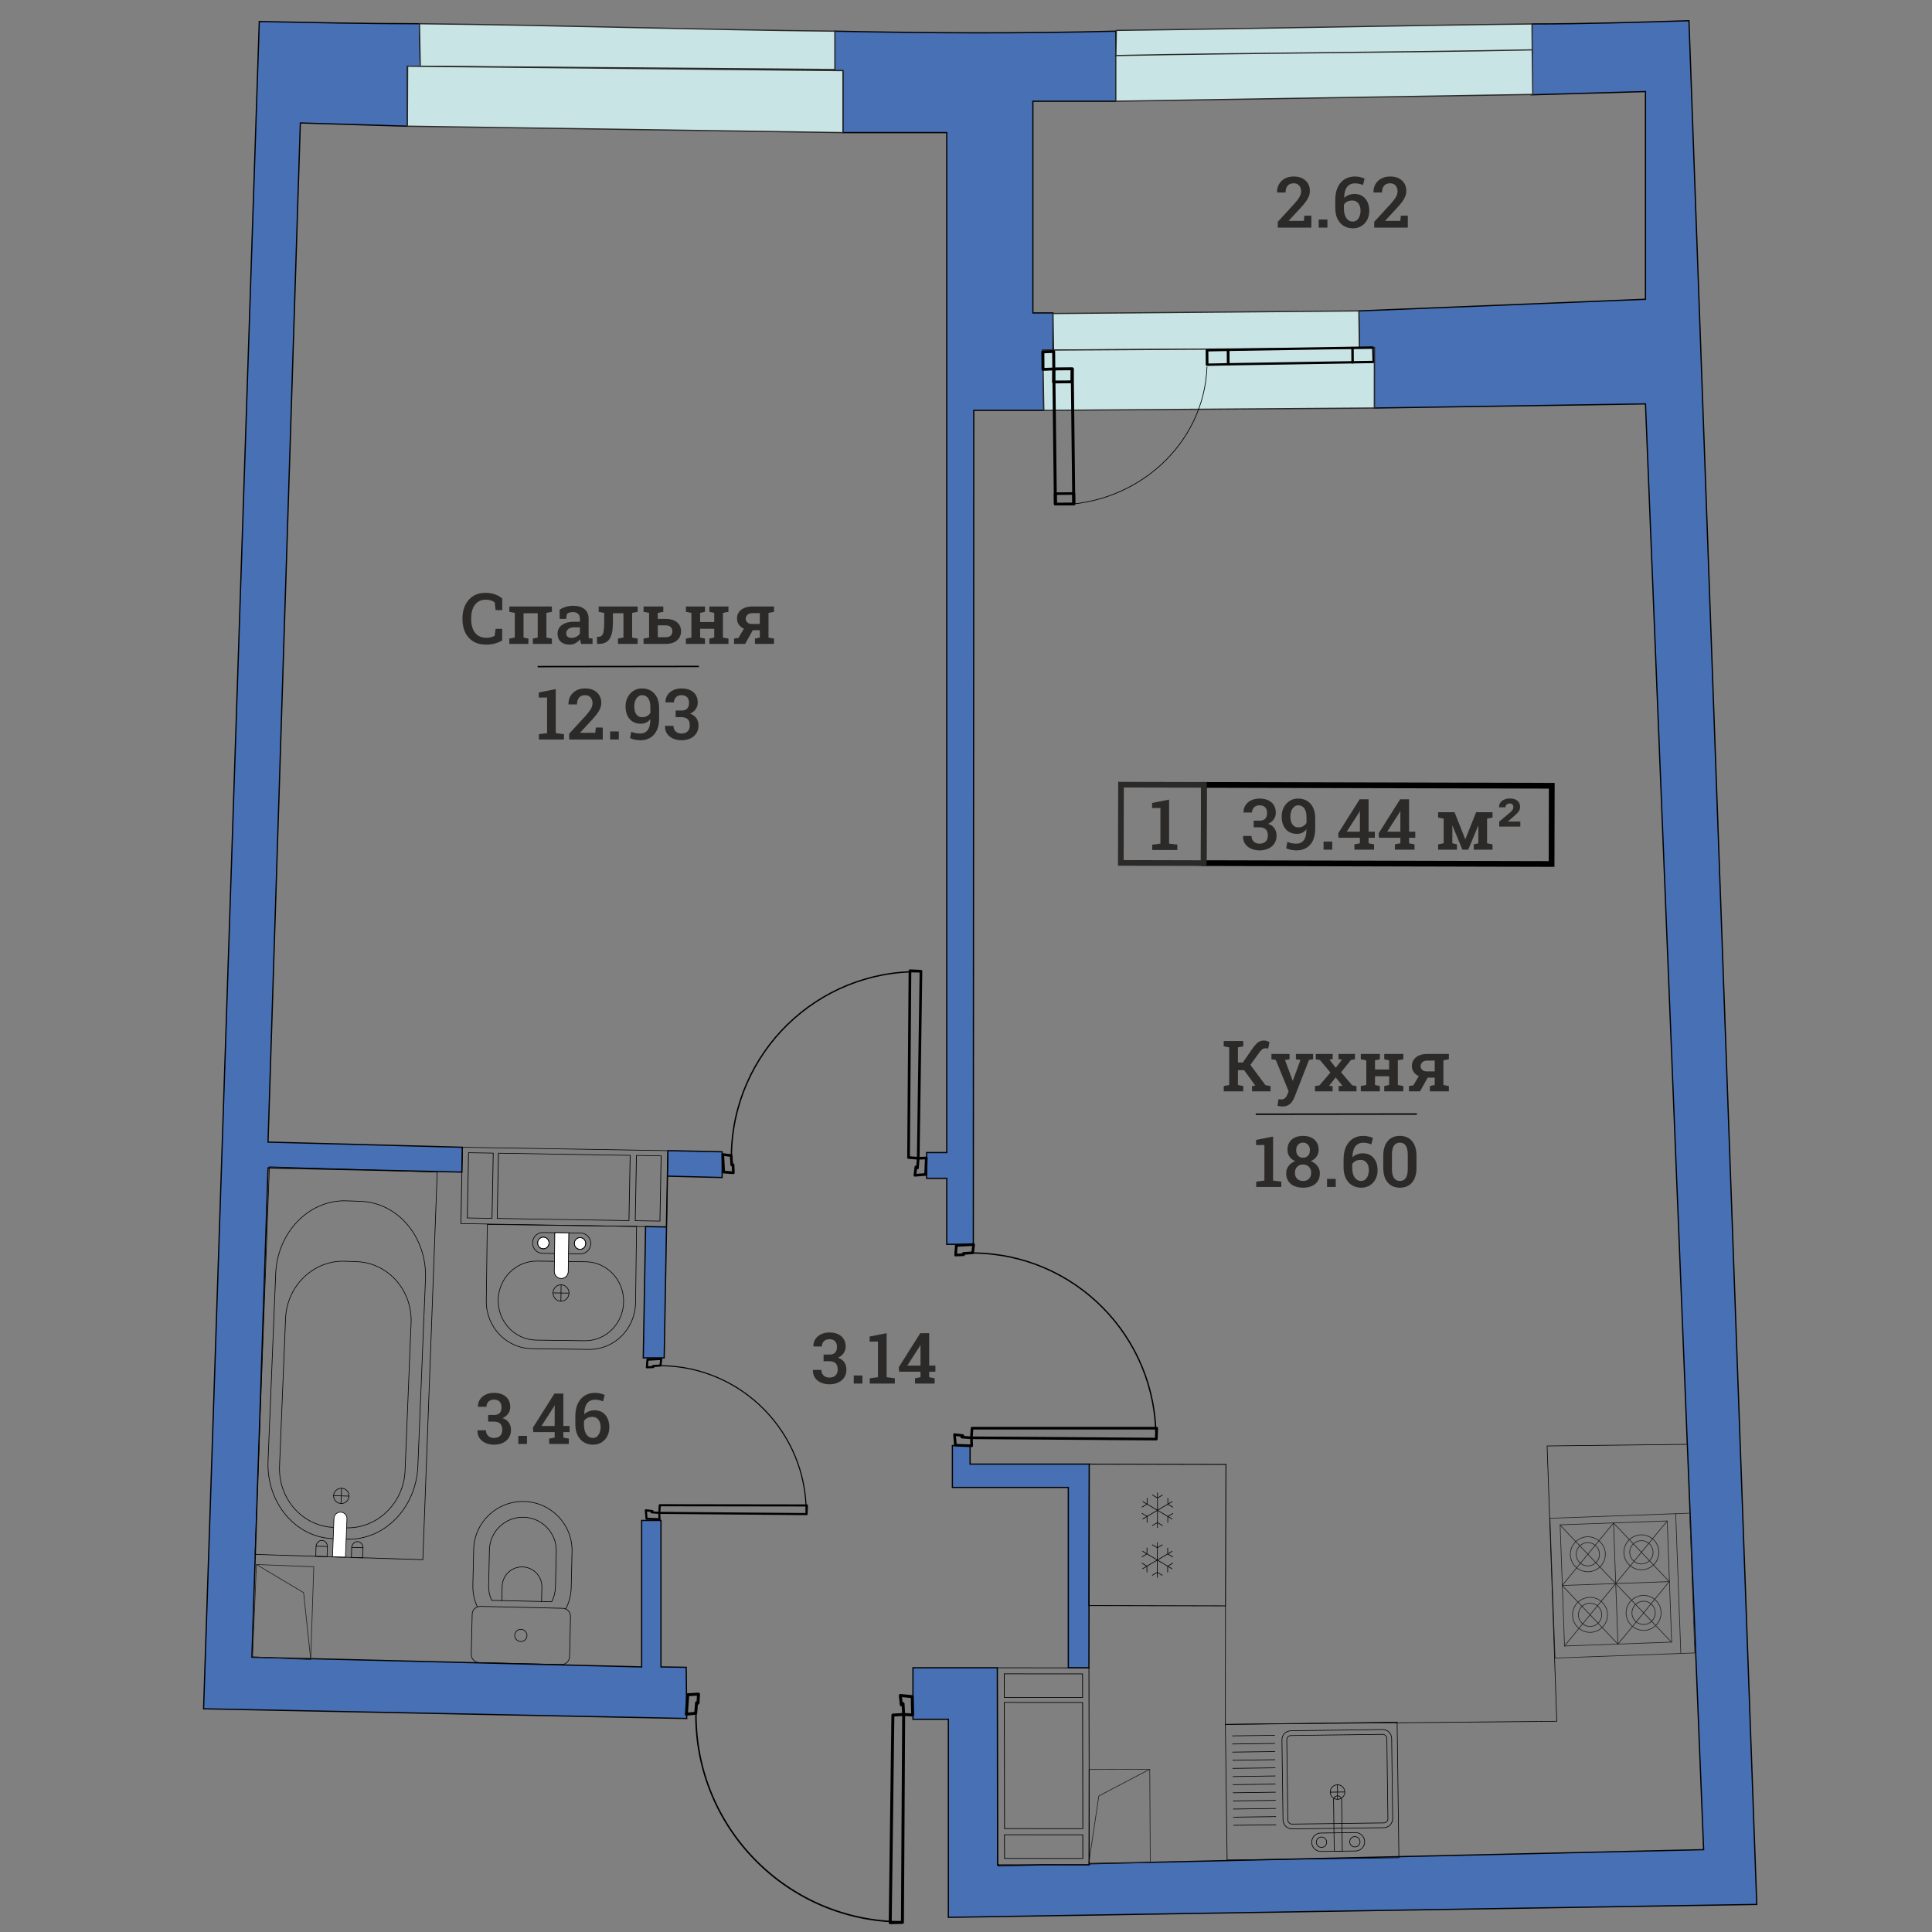 <?xml version="1.0" encoding="UTF-8"?>
<!DOCTYPE svg PUBLIC "-//W3C//DTD SVG 1.1//EN" "http://www.w3.org/Graphics/SVG/1.1/DTD/svg11.dtd">
<!-- Creator: CorelDRAW 2019 (64-Bit) -->
<svg xmlns="http://www.w3.org/2000/svg" xml:space="preserve" width="211.667mm" height="211.667mm" version="1.1" style="shape-rendering:geometricPrecision; text-rendering:geometricPrecision; image-rendering:optimizeQuality; fill-rule:evenodd; clip-rule:evenodd"
viewBox="0 0 21166.66 21166.66"
 xmlns:xlink="http://www.w3.org/1999/xlink"
 xmlns:xodm="http://www.corel.com/coreldraw/odm/2003">
 <rect x="0" y="0" width="21166.66" height="21166.66" fill="#808080" stroke="none"/>
 <defs>
  <style type="text/css">
   <![CDATA[
    .str1 {stroke:#2B2A29;stroke-width:13.23;stroke-miterlimit:22.926}
    .str0 {stroke:#020204;stroke-width:13.41;stroke-miterlimit:22.926}
    .str17 {stroke:#2B2A29;stroke-width:62.06;stroke-miterlimit:22.926}
    .str16 {stroke:black;stroke-width:62.72;stroke-miterlimit:22.926}
    .str4 {stroke:black;stroke-width:7.06;stroke-miterlimit:22.926}
    .str6 {stroke:#020204;stroke-width:7.06;stroke-miterlimit:22.926}
    .str2 {stroke:#231F20;stroke-width:7.06;stroke-miterlimit:22.926}
    .str18 {stroke:black;stroke-width:15.26;stroke-miterlimit:22.926}
    .str9 {stroke:black;stroke-width:7.62;stroke-miterlimit:22.926}
    .str3 {stroke:black;stroke-width:7.06;stroke-linecap:round;stroke-linejoin:round;stroke-miterlimit:22.926}
    .str5 {stroke:#231F20;stroke-width:7.06;stroke-linecap:round;stroke-linejoin:round;stroke-miterlimit:22.926}
    .str10 {stroke:black;stroke-width:28.91;stroke-linecap:round;stroke-linejoin:round;stroke-miterlimit:10}
    .str15 {stroke:black;stroke-width:16.23;stroke-linecap:round;stroke-linejoin:round;stroke-miterlimit:10}
    .str12 {stroke:black;stroke-width:29.24;stroke-linecap:round;stroke-linejoin:round;stroke-miterlimit:10}
    .str8 {stroke:black;stroke-width:11.5;stroke-linecap:round;stroke-linejoin:round;stroke-miterlimit:10}
    .str11 {stroke:black;stroke-width:14.44;stroke-linecap:round;stroke-linejoin:round;stroke-miterlimit:10}
    .str14 {stroke:black;stroke-width:32.5;stroke-linecap:round;stroke-linejoin:round;stroke-miterlimit:10}
    .str13 {stroke:black;stroke-width:14.6;stroke-linecap:round;stroke-linejoin:round;stroke-miterlimit:10}
    .str7 {stroke:black;stroke-width:23.03;stroke-linecap:round;stroke-linejoin:round;stroke-miterlimit:10}
    .fil4 {fill:none}
    .fil2 {fill:none;fill-rule:nonzero}
    .fil0 {fill:#4770B5}
    .fil1 {fill:#C8E4E4}
    .fil6 {fill:#2B2A29;fill-rule:nonzero}
    .fil5 {fill:black;fill-rule:nonzero}
    .fil3 {fill:white;fill-rule:nonzero}
   ]]>
  </style>
 </defs>
 <g id="Layer_x0020_1">
  <path class="fil0 str0" d="M2936.64 12512.53l2128.85 56.66 -5.21 272.02 -2123.64 -46.46 -176.9 5361.62 4270.14 106.14 0 -1604.84 211.67 0 0 1604.84 276.61 4.41 5.51 560.54 -5293.3 -106.14 610.28 -18485.45c579.89,11.03 1164.17,24.16 1755.08,24.16l8.82 469.81 -141.22 0 0 652.74 -1172.89 -35.38 -353.8 11165.33zm4380.49 93.45l594.71 12.69 0 282.22 -599.72 -15.43 -35.38 1990.88 -229.31 0 25.55 -1437.95 228.13 3.7 16.02 -836.11z"/>
  <path class="fil0 str0" d="M12224.55 341.48l0 767.6 -908.41 0 0 2319.41 220.49 0 0 406.65 -111.89 0.67 11.04 660.21 -767.37 0c0,3077.98 -4.98,6058.37 -4.98,9136.35l-290.97 0 0 -722.88 -220.56 0 0 -282.43 220.56 0 0 -11174.12 -1137.71 0 0 -679.1 -88.2 0 0 -432.36c1043.64,22.05 2052,26.45 3078,0z"/>
  <path class="fil0 str0" d="M15057.2 3813.74l-0.2 656.59 2970.68 -45.22 636.84 15839.43 -6731.18 154.09 0.02 12.13 -502.43 -0.63 -494.09 11.31 0 -11.93 -7.28 -0.01 -3.17 -2158.05 -924.41 0 0 564.65 388.06 0 0 2169.99 8856.87 -141.52 -742.98 -20637.61c-577.64,17.64 -1146.46,35.38 -1719.69,35.38l-8.82 776.31 1252.26 -35.38 0 2275.31 -3140.33 127.74 5.95 403.75 163.9 3.67zm-3123.84 12226.53l-1305.28 0 0 -202.84 -193.93 0 0 458.71 1270 0 0 1975.31 226.03 1.25 3.18 -2232.43z"/>
  <g id="_2059869178400">
   <path class="fil1 str1" d="M12230.38 332.8c1521.02,-17.88 3032.85,-52.56 4553.86,-70.46l3.28 323.36 -4562.96 65.17 5.82 -318.07z"/>
   <path class="fil1 str1" d="M12224.56 608.65c1518.07,-30.75 3043.83,-31.59 4561.92,-62.34l6.47 488.43 -4568.41 74.33 0.02 -500.42z"/>
  </g>
  <g id="_2059869176192">
   <path class="fil1 str1" d="M4595.72 260.02c1539.35,15.65 3011.48,65.81 4550.82,81.46l0.01 420.13 -4542.08 -36.13 -8.75 -465.46z"/>
   <polygon class="fil1 str1" points="4465.66,725.32 9234.76,773.85 9234.75,1452.95 4463.32,1382.57 "/>
  </g>
  <g id="_2059869176320">
   <polygon class="fil2 str2" points="2809.27,17140.41 3437.5,17165.44 3404.16,18183.07 2767.24,18152.06 "/>
   <path class="fil2 str2" d="M2809.18 17140.41l517.1 308.32 77.85 734.86m-594.95 -1043.18l0 0 0 0z"/>
  </g>
  <g id="_2059869169440">
   <path class="fil2 str3" d="M3062.53 16063.29c-14.52,358.47 253.11,658.88 596.74,670.8l129.09 4.36c343.53,12.17 635.04,-268.98 649.6,-627.2l65.84 -1617.97c14.52,-358.18 -252.99,-659.07 -596.57,-670.99l-129.28 -4.46c-343.64,-11.97 -634.91,269.26 -649.34,627.48l-66.08 1617.98z"/>
   <path class="fil2 str3" d="M2936.68 16007.63c-18.39,454.74 299.94,835.45 710.11,849.42l153.97 5.43c409.93,14.52 758.68,-342.77 777.21,-797.47l83.59 -2053.43c18.33,-454.7 -299.87,-835.72 -709.9,-849.99l-154.4 -5.44c-409.89,-14.4 -758.35,343.26 -776.68,797.86l-83.9 2053.62z"/>
   <path class="fil2 str3" d="M3742.38 16305.29c-46.67,-1.48 -86.13,34.89 -87.77,80.88 -1.59,46.12 35.01,84.56 81.62,86.07 46.72,1.38 86.03,-34.67 87.68,-80.82 1.6,-46.1 -34.85,-84.83 -81.53,-86.13z"/>
   <path class="fil3 str3" d="M3642.93 17057.1l16.15 -421.83c1.48,-38.82 34.37,-69.24 73.41,-68.03 39.57,1.02 69.97,33.55 68.47,72.25l-16.54 422.59 -141.49 -4.98z"/>
   <path class="fil2 str3" d="M3849.46 17064.08l3.19 -106.03c1.42,-38.96 30.46,-69.39 64.66,-68.49 34.57,0.97 61.02,33.24 59.61,72.09l-3.57 106.48 -123.89 -4.05z"/>
   <line class="fil2 str3" x1="3977.74" y1="16956.59" x2="3853.81" y2= "16952.54" />
   <line class="fil2 str3" x1="3587.58" y1="16943.67" x2="3463.65" y2= "16939.56" />
   <path class="fil2 str3" d="M3459.22 17051.04l3.13 -105.94c1.44,-38.99 30.46,-69.6 64.65,-68.46 34.64,0.84 61.13,33.33 59.65,72.13l-3.53 106.37 -123.9 -4.1z"/>
   <line class="fil2 str3" x1="3736.05" y1="16470.09" x2="3742.07" y2= "16305.48" />
   <line class="fil2 str3" x1="3823.87" y1="16391.33" x2="3654.47" y2= "16386.14" />
   <polygon class="fil2 str3" points="2951.47,12783.39 4790.06,12841.12 4632.72,17087.5 2794.15,17029.86 "/>
  </g>
  <g id="_2059869163520">
   <path class="fil2 str3" d="M5162.73 18124.16c-1.08,48.65 37.92,89.64 86.81,90.7l900.07 21.35c49.04,1 89.49,-37.85 90.72,-86.6l10.22 -438.93c1.1,-49.04 -37.55,-89.33 -86.65,-90.58l-900.19 -20.92c-48.82,-1.27 -89.56,36.99 -90.59,86.1l-10.39 438.88z"/>
   <path class="fil2 str3" d="M5229.65 17605.1c-33.39,-72.02 -51.11,-152.45 -49.11,-237.25l9.11 -393.36c6.94,-296.85 253.9,-531.44 551.56,-524.25 297.81,6.93 533.07,252.72 526.09,549.56l-9.3 393.49c-1.73,84.53 -23.27,164.08 -59.82,234.38"/>
   <path class="fil2 str3" d="M6044.7 17548.25c25.07,-49.27 39.09,-102.89 40.48,-158.85l9.13 -393.61c4.73,-201.12 -155.93,-368.33 -357.44,-373.16 -202.22,-4.71 -369.86,154.97 -374.71,355.91l-8.93 393.52c-1.31,55.58 9.7,110.1 33.1,161.19l658.37 15z"/>
   <path class="fil2 str3" d="M5933.15 17545.47l3.73 -156.7c2.73,-119.61 -92.55,-218.99 -212.68,-221.73 -119.84,-3.06 -219.68,92.02 -222.54,211.41l-3.52 157.32"/>
   <path class="fil2 str3" d="M5773.55 17919.15c-0.9,37.04 -31.48,66.24 -68.73,65.23 -36.94,-0.78 -66.46,-31.45 -65.61,-68.31 0.82,-37.02 31.65,-66.23 68.8,-65.37 36.87,0.86 66.52,31.55 65.54,68.45z"/>
  </g>
  <g id="_2059869157344">
   <path class="fil2 str3" d="M6974.21 13436.43l-11.09 835.95c-3.84,286.37 -233.35,515.4 -512.47,511.48l-625.04 -8.43c-279.05,-3.77 -501.79,-238.75 -497.95,-525.02l10.94 -835.86 1635.61 21.88z"/>
   <path class="fil2 str3" d="M5873.85 14681.83l531.2 7.15c232.96,3.23 423.9,-187.98 427.37,-427.14 3.16,-238.88 -183.06,-435.33 -415.97,-438.39l-531.17 -7.15c-232.7,-3.13 -424.03,188.37 -427.14,426.82 -3.11,239.15 182.97,435.57 415.71,438.71z"/>
   <path class="fil2 str3" d="M5946.78 13503.54l415.93 5.51c61.46,0.9 110.5,52.82 109.6,115.3 -0.76,62.78 -50.68,113.3 -112.62,112.48l-415.9 -5.72c-61.32,-0.63 -110.2,-52.28 -109.24,-115.39 0.77,-62.52 51.23,-112.95 112.23,-112.18z"/>
   <path class="fil2 str3" d="M6145.06 14255.66c48.35,0.61 88.25,-39.14 88.83,-88.56 0.61,-49.78 -38.08,-90.59 -86.43,-91.21 -48.37,-0.59 -88.25,39.03 -88.76,88.7 -0.81,49.61 37.95,90.55 86.36,91.07z"/>
   <path class="fil3 str3" d="M6231.18 13507.64l-5.63 421.12c-0.55,43.6 -35.2,78.41 -77.16,77.85 -42.52,-0.51 -76.09,-36.32 -75.36,-79.66l5.87 -421.66 152.28 2.35z"/>
   <path class="fil3 str3" d="M6231.18 13507.64l-5.63 421.12c-0.55,43.6 -35.2,78.41 -77.16,77.85 -42.52,-0.51 -76.09,-36.32 -75.36,-79.66l5.87 -421.66 152.28 2.35z"/>
   <path class="fil3 str4" d="M5890.4 13616.45c-0.67,35.83 26.6,64.72 60.93,65.07 35.34,0.76 63.04,-27.6 63.63,-63.33 0.44,-35.16 -27.06,-64.03 -61.89,-64.66 -34.35,-0.39 -62.16,27.8 -62.67,62.92z"/>
   <path class="fil2 str3" d="M5951.72 13681.79c34.36,0.5 62.72,-27.81 63.22,-63.25 0.39,-35.44 -27.06,-64.42 -61.44,-64.82 -34.46,-0.5 -62.93,27.84 -63.25,63.21 -0.65,35.32 27.04,64.51 61.47,64.86z"/>
   <path class="fil3 str4" d="M6292.6 13621.98c-0.47,35.72 26.95,64.77 61.54,65.2 34.71,0.52 62.47,-27.76 62.8,-63.44 0.55,-35.34 -26.73,-64.36 -61.04,-64.75 -34.7,-0.44 -62.72,27.76 -63.3,62.99z"/>
   <path class="fil2 str3" d="M6354.01 13687.28c34.21,0.43 62.47,-27.83 63.12,-63.25 0.26,-35.29 -27.09,-64.7 -61.63,-64.95 -34.32,-0.57 -62.5,27.77 -62.97,63.31 -0.39,35.2 27.1,64.4 61.48,64.89z"/>
   <line class="fil2 str3" x1="6147.46" y1="14078.06" x2="6145.27" y2= "14255.44" />
   <line class="fil2 str3" x1="6058.57" y1="14164.53" x2="6233.96" y2= "14167.1" />
  </g>
  <g id="_2059869143840">
   <rect class="fil2 str4" transform="matrix(-1.255 -0.003 0.004 -1.299 13426.3 17593.7)" width="1192.98" height="1192.95"/>
   <polyline class="fil2 str4" points="12623.56,16714.64 12680.43,16681.04 12737.36,16714.99 "/>
   <line class="fil2 str4" x1="12681.41" y1="16352.76" x2="12680.36" y2= "16739.95" />
   <polyline class="fil2 str4" points="12738.22,16378.07 12681.29,16411.6 12624.4,16377.86 "/>
   <polyline class="fil2 str4" points="12793.88,16681.9 12794.34,16613.98 12851.65,16579.86 "/>
   <line class="fil2 str4" x1="12517.59" y1="16449.13" x2="12844.16" y2= "16643.54" />
   <polyline class="fil2 str4" points="12567.91,16410.85 12567.38,16478.69 12510.17,16512.81 "/>
   <polyline class="fil2 str4" points="12851.75,16513.66 12794.82,16479.23 12794.58,16411.53 "/>
   <line class="fil2 str4" x1="12517.1" y1="16642.79" x2="12844.65" y2= "16449.96" />
   <polyline class="fil2 str4" points="12509.97,16579.15 12566.94,16613.4 12567.11,16681.32 "/>
   <polyline class="fil2 str4" points="12621.99,17259.67 12679.06,17226.1 12735.92,17259.95 "/>
   <line class="fil2 str4" x1="12680.06" y1="16897.75" x2="12678.86" y2= "17285.16" />
   <polyline class="fil2 str4" points="12736.76,16923.24 12679.72,16956.81 12622.84,16922.93 "/>
   <polyline class="fil2 str4" points="12792.48,17226.98 12792.94,17159.19 12850.11,17125.03 "/>
   <line class="fil2 str4" x1="12516.17" y1="16994.33" x2="12842.73" y2= "17188.79" />
   <polyline class="fil2 str4" points="12566.52,16956.01 12565.82,17023.86 12508.7,17057.84 "/>
   <polyline class="fil2 str4" points="12850.35,17058.72 12793.22,17024.44 12793.11,16956.49 "/>
   <line class="fil2 str4" x1="12515.77" y1="17187.87" x2="12843.22" y2= "16995.02" />
   <polyline class="fil2 str4" points="12508.47,17124.15 12565.5,17158.61 12565.71,17226.45 "/>
  </g>
  <g id="_2057707521968">
   <line class="fil2 str5" x1="17114.94" y1="17370.23" x2="17725.94" y2= "18012.56" />
   <line class="fil2 str5" x1="17139.13" y1="18034.49" x2="17701.6" y2= "17349.35" />
   <line class="fil2 str5" x1="17090.73" y1="16707.04" x2="17701.66" y2= "17349.23" />
   <line class="fil2 str5" x1="17114.94" y1="17370.23" x2="17677.45" y2= "16685.5" />
   <line class="fil2 str5" x1="17114.94" y1="17370.23" x2="18288.56" y2= "17327.88" />
   <polygon class="fil2 str5" points="18314.3,17990.48 17140.8,18033.37 17092.44,16705.93 18265.88,16663.09 "/>
   <polygon class="fil2 str5" points="18567.92,18109.39 17036.73,18165.06 16980.82,16634.03 18512.13,16578.2 "/>
   <path class="fil2 str5" d="M17356.71 17149.69c67.2,21.65 139.17,-15.21 160.93,-82.21 21.56,-67.05 -15.2,-138.97 -82.33,-160.69 -67.02,-21.56 -139.09,15.34 -160.67,82.17 -21.58,67.05 15.11,139.17 82.07,160.73z"/>
   <path class="fil2 str5" d="M17337.21 17210.69c100.76,32.38 208.82,-22.97 241.33,-123.57 32.53,-100.47 -22.76,-208.65 -123.47,-241.38 -100.62,-32.39 -208.87,23.07 -241.27,123.53 -32.68,100.65 22.64,208.81 123.41,241.42z"/>
   <path class="fil2 str5" d="M17611.66 17684.9c-3.95,-105.65 -92.84,-188.28 -198.7,-184.39 -105.81,4.14 -188.41,93.1 -184.52,198.92 4.04,105.54 93.1,188 198.85,184.08 105.79,-3.97 188.42,-92.94 184.37,-198.61z"/>
   <path class="fil2 str5" d="M17548.04 17686.8c-2.42,-70.35 -61.84,-125.47 -132.36,-122.97 -70.29,2.38 -125.66,61.75 -123.14,132.5 2.55,70.13 61.89,125.57 132.28,122.84 70.6,-2.37 125.81,-61.57 123.22,-132.37z"/>
   <line class="fil2 str5" x1="18288.56" y1="17327.89" x2="17677.49" y2= "16685.54" />
   <line class="fil2 str5" x1="18264.63" y1="16664.27" x2="17701.6" y2= "17349.38" />
   <line class="fil2 str5" x1="17725.86" y1="18012.83" x2="17677.45" y2= "16685.5" />
   <line class="fil2 str5" x1="18414.82" y1="18114.94" x2="18358.63" y2= "16583.79" />
   <line class="fil2 str5" x1="18312.54" y1="17991.3" x2="17701.57" y2= "17349.42" />
   <line class="fil2 str5" x1="18288.55" y1="17327.79" x2="17725.8" y2= "18012.88" />
   <path class="fil2 str5" d="M17923.99 17189.15c100.42,32.46 208.63,-22.76 241.11,-123.46 32.44,-100.45 -22.65,-208.53 -123.48,-240.96 -100.46,-32.53 -208.49,22.64 -241.09,123.24 -32.27,100.68 22.97,208.7 123.46,241.18z"/>
   <path class="fil2 str5" d="M17943.62 17128.58c67.21,21.69 139.15,-15.13 160.85,-82.47 21.83,-67.04 -15.14,-139.32 -82.27,-160.74 -67.14,-21.76 -139.29,15.02 -160.97,82.25 -21.79,67.08 15.22,139.2 82.39,160.96z"/>
   <path class="fil2 str5" d="M18134.84 17665.49c-2.79,-70.63 -62.14,-125.63 -132.53,-122.92 -70.46,2.6 -125.71,61.93 -122.93,132.45 2.5,70.34 61.98,125.36 132.45,122.86 70.53,-2.74 125.5,-62.13 123.01,-132.39z"/>
   <path class="fil2 str5" d="M18198.44 17663.35c-3.86,-105.93 -92.92,-188.28 -198.55,-184.27 -105.57,3.98 -188.38,92.92 -184.47,198.6 4.14,105.56 93.01,188.17 198.72,184.22 105.79,-3.86 188.31,-92.91 184.3,-198.55z"/>
  </g>
  <g id="_2057371234320">
   <path class="fil2 str3" d="M15246.79 19046.09c-0.71,-54.94 -45.65,-98.28 -100.03,-97.65l-1003.86 13.69c-54.99,0.65 -98.26,45.27 -98.1,99.81l11.72 877.6c0.57,54.08 45.68,97.69 100.52,97.55l1003.5 -13.1c54.69,-1.08 98.37,-46.12 97.45,-100.59l-11.2 -877.31z"/>
   <path class="fil2 str3" d="M14156.4 19984.55c-25.67,0.29 -46.88,-20.02 -47.28,-45.72l-11.24 -877.31c-0.72,-25.37 19.98,-46.92 45.51,-47.4l1004.16 -13.25c25,-0.24 45.93,20.44 46.31,45.8l11.89 877.54c0.33,25.69 -20.12,46.66 -45.76,47.18l-1003.59 13.16z"/>
   <path class="fil2 str3" d="M14579.1 19662.1c-15.82,-40.96 4.77,-87.1 45.86,-103.02 41,-15.83 87.21,4.62 103.13,45.77 15.83,40.95 -4.77,87.09 -45.93,102.95 -41.07,15.92 -87.17,-4.57 -103.06,-45.7z"/>
   <line class="fil2 str3" x1="14652.42" y1="19553.52" x2="14654.47" y2= "19710.26" />
   <line class="fil2 str3" x1="14573.72" y1="19634.71" x2="14733.6" y2= "19632.44" />
   <path class="fil2 str3" d="M14951.11 20176.59c-0.91,-55.42 -46.99,-100.31 -102.32,-99.18l-378.38 4.96c-55.79,0.35 -100.71,46.36 -99.47,101.44 0.48,56.01 46.44,100.65 101.88,100.12l378.22 -4.88c56.17,-0.78 100.94,-46.82 100.07,-102.46z"/>
   <path class="fil2 str3" d="M14706.2 20280.77l-7.43 -562.3c-0.33,-24.2 -19.93,-43.98 -44.51,-43.72 -24.5,0.21 -44.01,20.06 -44.11,44.68l7.87 562.24 88.18 -0.9z"/>
   <path class="fil2 str3" d="M14900.29 20177.43c0.27,31.4 -24.79,57.11 -56.04,57.42 -31.22,0.33 -56.98,-24.79 -57.25,-56.07 -0.5,-31.36 24.65,-57.05 55.84,-57.42 31.46,-0.33 57.02,24.79 57.45,56.07z"/>
   <path class="fil2 str3" d="M14534.84 20182.15c0.43,31.5 -24.66,57.6 -56.02,58.03 -31.43,0.54 -57.27,-24.55 -57.74,-56.05 -0.53,-31.6 24.42,-57.59 55.99,-58.02 31.31,-0.56 57.23,24.57 57.77,56.04z"/>
   <polygon class="fil2 str3" points="13444.28,20378.04 15326.23,20353.14 15306.73,18867.27 13424.79,18892.01 "/>
   <line class="fil2 str3" x1="13502.39" y1="19017.77" x2="13964.85" y2= "19011.6" />
   <line class="fil2 str3" x1="13503.57" y1="19106.93" x2="13966.27" y2= "19101" />
   <line class="fil2 str3" x1="13504.44" y1="19195.89" x2="13967.5" y2= "19189.76" />
   <line class="fil2 str3" x1="13505.72" y1="19285.26" x2="13968.22" y2= "19278.88" />
   <line class="fil2 str3" x1="13506.84" y1="19374.23" x2="13969.86" y2= "19368.1" />
   <line class="fil2 str3" x1="13508.43" y1="19463.44" x2="13971.08" y2= "19457.06" />
   <line class="fil2 str3" x1="13509.05" y1="19552.58" x2="13972.15" y2= "19546.15" />
   <line class="fil2 str3" x1="13510.35" y1="19641.34" x2="13973.06" y2= "19634.96" />
   <line class="fil2 str3" x1="13511.83" y1="19730.57" x2="13974.4" y2= "19724.47" />
   <line class="fil2 str3" x1="13512.71" y1="19819.69" x2="13975.38" y2= "19813.66" />
   <line class="fil2 str3" x1="13513.75" y1="19908.77" x2="13976.84" y2= "19902.44" />
   <line class="fil2 str3" x1="13515.2" y1="19997.89" x2="13978.15" y2= "19992.05" />
  </g>
  <polyline class="fil4 str6" points="18485.98,15823.99 16949.96,15841.69 17055.79,18857.95 13424.79,18892.01 13426.27,17593.7 "/>
  <g id="_2057371261968">
   <polyline class="fil2 str7" points="7222.63,16574.64 7225.58,16644.59 7083.32,16639.21 7075.63,16546.73 7147.95,16555.06 7139.06,16568.68 7222.63,16574.64 "/>
   <polyline class="fil2 str7" points="7087.34,14980.11 7093.27,14896.52 7244.44,14888.27 7236.12,14960.58 7154.92,14965.9 7157.29,14977.16 7087.34,14980.11 "/>
   <polyline class="fil2 str7" points="8836.68,16588.13 8840.25,16493.29 7228.58,16491.05 7222.63,16574.64 8836.68,16588.13 "/>
   <path class="fil2 str8" d="M7239.96 14962.33c886.66,7.12 1599.69,731.68 1592.58,1618.37"/>
  </g>
  <g id="_2057897642176">
   <polygon class="fil1 str1" points="11536.52,3434.88 14887.35,3406.32 14893.49,3822.1 11542.41,3834.81 "/>
   <polygon class="fil1 str1" points="11424.76,3835.81 15057.21,3813.74 15057.01,4470.33 11435.8,4496.01 "/>
   <g>
    <path class="fil2 str9" d="M11578.42 5531.52c888.17,-2.64 1615.36,-671.74 1645.17,-1513.71"/>
   </g>
   <g>
    <path class="fil5" d="M11730.65 4040.82c-0.08,-7.7 7.15,-14.02 16.15,-14.1 9,-0.08 16.39,6.1 16.47,13.8l-32.62 0.3zm17.4 1481.14l-17.4 -1481.14 32.62 -0.3 17.4 1481.14 -16.18 14.1 -16.44 -13.8zm32.62 -0.3c0.08,7.7 -7.15,14.02 -16.15,14.1 -9,0.08 -16.39,-6.1 -16.47,-13.8l32.62 -0.3zm-218.12 -12.31l201.68 -1.49 0.26 27.9 -201.68 1.49 -16.44 -13.8 16.18 -14.1zm0.26 27.9c-9,0.06 -16.37,-6.13 -16.44,-13.83 -0.07,-7.7 7.18,-14.01 16.18,-14.07l0.26 27.9zm-1.22 -1495.24l17.4 1481.14 -32.62 0.3 -17.4 -1481.14 16.18 -14.1 16.44 13.8zm-32.62 0.3c-0.08,-7.7 7.15,-14.02 16.15,-14.1 9,-0.08 16.39,6.1 16.47,13.8l-32.62 0.3zm218.12 12.31l-201.68 1.49 -0.26 -27.9 201.68 -1.49 0.26 27.9zm-0.26 -27.9c9,-0.06 16.37,6.13 16.44,13.83 0.07,7.7 -7.18,14.01 -16.18,14.07l-0.26 -27.9z"/>
   </g>
   <g>
    <path class="fil5" d="M11528.97 4042.06c0.16,-8.54 7.61,-15.34 16.61,-15.2 9,0.14 16.17,7.2 16.01,15.74l-32.62 -0.54zm-2.78 142.56l2.78 -142.56 32.62 0.54 -2.78 142.56 -16.18 15.2 -16.44 -15.74zm32.62 0.54c-0.16,8.54 -7.61,15.34 -16.61,15.2 -9,-0.14 -16.17,-7.2 -16.01,-15.74l32.62 0.54zm185.5 13.55l-201.68 1.65 -0.26 -30.94 201.68 -1.65 16.44 15.74 -16.18 15.2zm-0.26 -30.94c9,-0.07 16.37,6.8 16.44,15.34 0.07,8.54 -7.18,15.53 -16.18,15.6l-0.26 -30.94zm19.22 -126.83l-2.78 142.57 -32.62 -0.54 2.78 -142.57 16.18 -15.2 16.44 15.74zm-32.62 -0.54c0.16,-8.54 7.61,-15.34 16.61,-15.2 9,0.14 16.17,7.2 16.01,15.74l-32.62 -0.54zm-185.5 -13.54l201.68 -1.66 0.26 30.94 -201.68 1.66 -0.26 -30.94zm0.26 30.94c-9,0.07 -16.37,-6.8 -16.44,-15.34 -0.07,-8.54 7.18,-15.53 16.18,-15.6l0.26 30.94z"/>
   </g>
   <g>
    <path class="fil5" d="M11545.31 5408.46c-0.07,-7.7 7.18,-14.01 16.18,-14.07 9,-0.06 16.37,6.13 16.44,13.83l-32.62 0.24zm1.06 114.96l-1.06 -114.96 32.62 -0.24 1.06 114.96 -16.18 14.07 -16.44 -13.83zm32.62 -0.24c0.07,7.7 -7.18,14.01 -16.18,14.07 -9,0.06 -16.37,-6.13 -16.44,-13.83l32.62 -0.24zm185.5 12.58l-201.68 1.49 -0.26 -27.9 201.68 -1.49 16.44 13.83 -16.18 14.07zm-0.26 -27.9c9,-0.06 16.37,6.13 16.44,13.83 0.07,7.7 -7.18,14.01 -16.18,14.07l-0.26 -27.9zm15.38 -101.13l1.06 114.96 -32.62 0.24 -1.06 -114.96 16.18 -14.07 16.44 13.83zm-32.62 0.24c-0.07,-7.7 7.18,-14.01 16.18,-14.07 9,-0.06 16.37,6.13 16.44,13.83l-32.62 0.24zm-185.5 -12.58l201.68 -1.49 0.26 27.9 -201.68 1.49 -0.26 -27.9zm0.26 27.9c-9,0.06 -16.37,-6.13 -16.44,-13.83 -0.07,-7.7 7.18,-14.01 16.18,-14.07l0.26 27.9z"/>
   </g>
   <g>
    <path class="fil5" d="M15045.74 3952.62c5.09,-0.08 9.38,5.58 9.56,12.63 0.18,7.05 -3.81,12.85 -8.9,12.93l-0.66 -25.56zm-1586.74 25.54l1586.74 -25.54 0.66 25.56 -1586.74 25.54 -9.56 -12.58 8.9 -12.98zm0.66 25.56c-5.09,0.08 -9.38,-5.58 -9.56,-12.63 -0.18,-7.05 3.81,-12.85 8.9,-12.93l0.66 25.56zm4.3 -170.96l4.6 157.98 -18.46 0.4 -4.6 -157.98 8.9 -12.98 9.56 12.58zm-18.46 0.4c-0.2,-7.05 3.77,-12.87 8.86,-12.98 5.09,-0.11 9.4,5.53 9.6,12.58l-18.46 0.4zm1596.3 -12.96l-1586.74 25.54 -0.66 -25.56 1586.74 -25.54 9.56 12.58 -8.9 12.98zm-0.66 -25.56c5.09,-0.08 9.38,5.58 9.56,12.63 0.18,7.05 -3.81,12.85 -8.9,12.93l-0.66 -25.56zm-4.3 170.96l-4.6 -157.98 18.46 -0.4 4.6 157.98 -18.46 0.4zm18.46 -0.4c0.2,7.05 -3.77,12.87 -8.86,12.98 -5.09,0.11 -9.4,-5.53 -9.6,-12.58l18.46 -0.4z"/>
   </g>
   <g>
    <path class="fil5" d="M14804.25 3812.79c-0.05,-7.05 5.94,-12.83 13.37,-12.89 7.43,-0.06 13.52,5.62 13.57,12.67l-26.94 0.22zm1.29 158.03l-1.29 -158.03 26.94 -0.22 1.29 158.03 -26.94 0.22zm26.94 -0.22c0.05,7.05 -5.94,12.83 -13.37,12.89 -7.43,0.06 -13.52,-5.62 -13.57,-12.67l26.94 -0.22z"/>
   </g>
   <g>
    <path class="fil5" d="M11425.79 3871.23c-9,0.35 -16.6,-6.28 -16.97,-14.81 -0.37,-8.53 6.63,-15.76 15.63,-16.11l1.34 30.92zm118.59 -4.74l-118.59 4.74 -1.34 -30.92 118.59 -4.74 16.98 15.33 -15.64 15.59zm-1.34 -30.92c9,-0.35 16.6,6.28 16.97,14.81 0.37,8.53 -6.63,15.76 -15.63,16.11l-1.34 -30.92zm-14.07 206.89l-1.57 -191.3 32.62 -0.26 1.57 191.3 -15.64 15.59 -16.98 -15.33zm32.62 -0.26c0.07,8.54 -7.18,15.53 -16.18,15.6 -9,0.07 -16.37,-6.8 -16.44,-15.34l32.62 -0.26zm-135.58 -10.59l118.6 -4.74 1.34 30.92 -118.6 4.74 -16.98 -15.33 15.64 -15.59zm1.34 30.92c-9,0.35 -16.6,-6.28 -16.97,-14.81 -0.37,-8.53 6.63,-15.76 15.63,-16.11l1.34 30.92zm14.08 -206.89l1.56 191.3 -32.62 0.26 -1.56 -191.3 32.62 -0.26zm-32.62 0.26c-0.07,-8.54 7.18,-15.53 16.18,-15.6 9,-0.07 16.37,6.8 16.44,15.34l-32.62 0.26z"/>
   </g>
   <g>
    <path class="fil5" d="M13223.94 3850.54c-8.22,0.17 -15.06,-5.42 -15.25,-12.47 -0.19,-7.05 6.33,-12.92 14.55,-13.09l0.7 25.56zm231.16 -4.8l-231.16 4.8 -0.7 -25.56 231.16 -4.8 15.25 12.67 -14.55 12.89zm-0.7 -25.56c8.22,-0.17 15.06,5.42 15.25,12.47 0.19,7.05 -6.33,12.92 -14.55,13.09l-0.7 -25.56zm-13.13 170.91l-1.42 -158.02 29.8 -0.22 1.42 158.02 -14.55 12.89 -15.25 -12.67zm29.8 -0.22c0.06,7.05 -6.57,12.83 -14.79,12.89 -8.22,0.06 -14.95,-5.62 -15.01,-12.67l29.8 -0.22zm-246.41 -7.86l231.16 -4.81 0.7 25.56 -231.16 4.81 -15.25 -12.67 14.55 -12.89zm0.7 25.56c-8.22,0.17 -15.06,-5.42 -15.25,-12.47 -0.19,-7.05 6.33,-12.92 14.55,-13.09l0.7 25.56zm13.13 -170.92l1.42 158.03 -29.8 0.22 -1.42 -158.03 29.8 -0.22zm-29.8 0.22c-0.06,-7.05 6.57,-12.83 14.79,-12.89 8.22,-0.06 14.95,5.62 15.01,12.67l-29.8 0.22z"/>
   </g>
  </g>
  <g>
   <polygon class="fil2 str2" points="12596.55,19383.54 11931.82,19385.84 11928.11,20415.45 12602.25,20407.42 "/>
   <path class="fil2 str2" d="M12596.65 19383.54l-558.15 292.66 -110.38 739.77m668.53 -1032.43l0 0 0 0z"/>
  </g>
  <g>
   <polyline class="fil2 str10" points="10642.21,15752.17 10646.04,15839.98 10467.42,15833.47 10457.6,15717.37 10548.41,15727.71 10537.28,15744.82 10642.21,15752.17 "/>
   <polyline class="fil2 str10" points="10469.65,13750.36 10476.95,13645.4 10666.74,13634.78 10656.41,13725.59 10554.47,13732.41 10557.46,13746.54 10469.65,13750.36 "/>
   <polyline class="fil2 str10" points="12668.79,15766.36 12673.1,15647.27 10649.55,15647.2 10642.21,15752.17 12668.79,15766.36 "/>
   <path class="fil2 str11" d="M10661.23 13727.78c1113.27,7.43 2009.76,915.95 2002.34,2029.25"/>
  </g>
  <g>
   <polyline class="fil2 str12" points="10059.96,12689.86 10148.79,12686.66 10140.84,12867.25 10023.36,12876.28 10034.51,12784.53 10051.73,12795.92 10059.96,12689.86 "/>
   <polyline class="fil2 str12" points="8034.26,12849.04 7928.17,12840.86 7918.88,12648.84 8010.64,12659.99 8016.75,12763.13 8031.06,12760.21 8034.26,12849.04 "/>
   <polyline class="fil2 str12" points="10089.83,10640.54 9969.43,10635.26 9953.86,12681.63 10059.96,12689.86 10089.83,10640.54 "/>
   <path class="fil2 str13" d="M8012.89 12655.12c16.04,-1125.76 941.67,-2025.41 2067.47,-2009.38"/>
  </g>
  <g>
   <polyline class="fil2 str14" points="9900.4,18783.34 9999.05,18788.91 9994.32,18588.03 9863.96,18575.32 9874.26,18677.55 9893.66,18665.28 9900.4,18783.34 "/>
   <polyline class="fil2 str14" points="7652.74,18560.4 7534.65,18567.09 7519.97,18780.28 7622.19,18769.98 7631.33,18655.49 7647.16,18659.05 7652.74,18560.4 "/>
   <polyline class="fil2 str14" points="9887.03,21061.55 9753.11,21064.67 9782.3,18790.07 9900.4,18783.34 9887.03,21061.55 "/>
   <path class="fil2 str15" d="M7624.58 18775.43c-7.75,1251.49 1000.52,2272.35 2252.05,2280.11"/>
  </g>
  <g>
   <rect class="fil2 str4" transform="matrix(0.002 1.044 -1.151 -0.001 11930.2 18272.7)" width="2066.57" height="871.82"/>
   <rect class="fil2 str4" transform="matrix(0.002 1.044 -1.151 -0.001 11862.8 20102)" width="248.12" height="745.43"/>
   <rect class="fil2 str4" transform="matrix(0.002 1.044 -1.151 -0.001 11860.2 18338.8)" width="248.12" height="745.43"/>
   <rect class="fil2 str4" transform="matrix(0.002 1.044 -1.151 -0.001 11860.7 18652.7)" width="1323.94" height="745.43"/>
  </g>
  <g>
   <rect class="fil2 str4" transform="matrix(1.09 0.018 -0.018 0.959 5065.48 12569.4)" width="2066.57" height="871.82"/>
   <rect class="fil2 str4" transform="matrix(1.09 0.018 -0.018 0.959 6973.09 12658.8)" width="248.12" height="745.43"/>
   <rect class="fil2 str4" transform="matrix(1.09 0.018 -0.018 0.959 5133.42 12628.9)" width="248.12" height="745.43"/>
   <rect class="fil2 str4" transform="matrix(1.09 0.018 -0.018 0.959 5460.96 12634.2)" width="1323.94" height="745.43"/>
  </g>
  <g>
   <polygon class="fil2 str16" points="16998.9,9465.48 17001.01,8608.59 13189.31,8599.21 13187.2,9456.1 "/>
   <polygon class="fil2 str17" points="12279.55,9453.87 13187.2,9456.1 13189.31,8598.95 12281.66,8596.72 "/>
   <path class="fil6" d="M13800.08 9316.59c-34.67,-0.13 -65.84,-6.21 -93.4,-18.63 -27.68,-12.41 -49.54,-30.14 -65.45,-53.29 -15.91,-23.02 -23.41,-50.96 -22.76,-83.56l0.77 -2.2 92.1 0c0,16.69 3.62,31.17 10.87,43.72 7.11,12.55 17.33,22.38 30.65,29.62 13.33,7.12 28.98,10.74 47.22,10.74 28.07,0 50.06,-7.76 66.1,-23.28 16.03,-15.53 24.05,-37.9 24.05,-66.88 0,-29.36 -7.63,-51.48 -22.76,-66.49 -15.14,-15.13 -38.55,-22.63 -70.11,-22.63l-62.09 0 0 -72.7 63.64 0c19.41,0 35.32,-3.36 47.6,-10.09 12.16,-6.72 21.22,-16.3 26.91,-28.71 5.69,-12.55 8.54,-27.43 8.54,-44.63 0,-27.03 -6.99,-47.86 -20.96,-62.61 -13.84,-14.87 -34.15,-22.24 -60.92,-22.24 -16.69,0 -31.18,3.23 -43.59,9.83 -12.42,6.59 -22.12,15.78 -28.98,27.68 -6.98,11.9 -10.48,25.74 -10.48,41.65l-92.48 0 -0.78 -2.2c-0.65,-28.59 6.34,-54.33 21.08,-77.09 14.75,-22.9 35.58,-40.88 62.35,-54.07 26.78,-13.07 57.43,-19.66 92.1,-19.66 54.07,0 97.27,13.58 129.61,40.74 32.34,27.16 48.51,65.71 48.51,115.77 0,24.45 -6.99,47.47 -21.09,68.95 -13.97,21.47 -35.05,38.54 -62.99,51.09 31.56,10.86 54.84,27.68 69.85,50.45 15,22.76 22.51,48.89 22.51,78.51 0,33.5 -7.89,62.48 -23.8,86.67 -15.91,24.32 -37.9,42.94 -65.97,56.01 -28.07,12.93 -60.02,19.4 -95.85,19.53zm405.77 0c-19.14,-0.13 -38.8,-1.94 -59.11,-5.69 -20.18,-3.88 -38.55,-9.57 -55.24,-17.08l12.16 -70.1c15.65,6.46 31.69,11.38 48.12,14.61 16.43,3.11 33.5,4.66 51.48,4.66 33.89,0 60.54,-12.16 79.94,-36.61 19.54,-24.32 29.5,-62.73 30.01,-115.38l-1.16 -5.69c-11.38,16.43 -25.87,28.97 -43.59,37.51 -17.72,8.67 -37.39,12.94 -59.12,12.94 -33.89,0 -63.38,-7.51 -88.47,-22.51 -25.23,-15.01 -44.63,-36.74 -58.34,-65.19 -13.84,-28.46 -20.7,-62.48 -20.7,-102.19 0,-37.9 7.76,-71.66 23.55,-101.28 15.65,-29.76 36.99,-53.17 64.15,-70.11 27.17,-17.08 57.69,-25.61 91.58,-25.61 37.9,0 70.89,8.4 99.09,25.22 28.2,16.81 50.06,41.39 65.71,73.86 15.65,32.47 23.54,72.18 23.54,119.13l0 111.5c0,51.48 -8.67,95.08 -25.74,130.52 -17.2,35.44 -41,62.22 -71.53,80.33 -30.4,18.11 -65.84,27.03 -106.33,27.16zm17.46 -252.49c21.48,0 39.97,-4.4 55.37,-13.46 15.39,-8.92 27.16,-20.69 35.31,-35.44l0 -58.73c0,-43.97 -8.15,-77.22 -24.19,-99.85 -16.04,-22.64 -38.55,-33.89 -67.65,-33.89 -16.17,0 -30.66,5.43 -43.46,16.16 -12.94,10.74 -23.03,25.36 -30.4,43.85 -7.24,18.63 -11,39.72 -11,63.13 0,24.06 3.37,44.88 9.84,62.6 6.59,17.6 16.29,31.31 29.23,41.14 12.93,9.7 28.59,14.49 46.95,14.49zm277.33 244.47l0 -88.35 95.2 0 0 88.35 -95.2 0zm1255.1 0l0 -58.34 60.67 -11.38 0 -270.22 -60.67 -11.38 0 -58.72 60.67 0 119.39 0 116.68 294.4 2.32 0 117.46 -294.4 119.78 0 59.89 0 0 58.72 -59.89 11.38 0 270.22 59.89 11.38 0 58.34 -205.8 0 0 -58.34 50.44 -11.38 0 -191.44 -2.32 -0.65 -108.01 261.81 -64.81 0 -107.62 -261.55 -2.2 0.39 0 191.44 50.32 11.38 0 58.34 -206.19 0zm900.81 -252.75l0 -54.98 -133.75 0 -0.78 -2.33 48.51 -41.65c20.18,-17.46 36.48,-32.21 48.76,-44.36 12.16,-12.03 21.09,-23.55 26.52,-34.41 5.43,-10.87 8.15,-23.16 8.15,-36.74 0,-29.62 -9.83,-52.51 -29.36,-68.81 -19.66,-16.3 -47.09,-24.45 -82.53,-24.45 -24.45,0 -45.79,4.27 -63.77,12.68 -18.11,8.53 -31.95,19.79 -41.52,34.14 -9.57,14.23 -13.84,30.14 -12.94,47.48l0.78 2.32 69.72 0c0,-12.41 4.01,-22.37 12.03,-30.13 7.89,-7.64 19.4,-11.52 34.67,-11.52 13.32,0 23.15,3.63 29.49,10.74 6.34,7.24 9.44,16.3 9.44,27.16 0,10.61 -2.33,20.31 -7.11,29.11 -4.79,8.92 -15.27,20.18 -31.44,33.76l-116.02 97.01 0 54.98 231.15 0zm-1817.78 252.75l0 -58.34 60.14 -11.38 0 -60.28 -234.51 0 -3.36 -48.89 235.29 -372.92 97.79 0 0 354.81 68.17 0 0 67 -68.17 0 0 60.28 59.89 11.38 0 58.34 -215.24 0zm-84.21 -197l144.35 0 0 -224.82 -2.19 -0.77 -8.41 17.85 -133.75 207.74zm527.63 197l0 -58.34 60.14 -11.38 0 -60.28 -234.51 0 -3.36 -48.89 235.29 -372.92 97.79 0 0 354.81 68.17 0 0 67 -68.17 0 0 60.28 59.89 11.38 0 58.34 -215.24 0zm-84.21 -197l144.35 0 0 -224.82 -2.19 -0.77 -8.41 17.85 -133.75 207.74z"/>
   <polygon class="fil6" points="12623.57,9312.19 12623.57,9253.85 12713.34,9242.47 12713.34,8852.09 12622.02,8852.86 12622.02,8796.85 12808.41,8760.38 12808.41,9242.47 12898.31,9253.85 12898.31,9312.19 "/>
  </g>
  <g>
   <path class="fil6" d="M13406.85 11956.72l0 -58.34 60.15 -11.38 0 -411.99 -60.15 -11.38 0 -58.72 214.08 0 0 58.72 -58.34 11.38 0 165.32 53.81 0 112.54 -162.21c21.47,-29.62 40.74,-49.93 57.95,-61.18 17.2,-11.26 36.6,-16.95 58.33,-16.95 13.2,0 24.71,1.68 34.67,4.92 10.09,3.36 19.53,7.89 28.72,13.71l-15.27 70.11c-5.95,-1.3 -11.38,-2.33 -16.04,-3.24 -4.65,-0.9 -9.44,-1.29 -14.22,-1.29 -11.13,0 -21.48,3.23 -31.05,9.57 -9.57,6.47 -20.7,18.24 -33.37,35.05l-99.73 138.02 165.7 222.1 55.23 9.44 0 58.34 -202.69 0 0 -58.34 35.96 -4.91 -1.04 -1.56 -122.11 -167.12 -67.39 0 0 162.21 58.34 11.38 0 58.34 -214.08 0zm643 165.57c-7.76,0 -16.81,-0.78 -27.03,-2.2 -10.22,-1.55 -19.14,-3.49 -26.78,-5.69l10.61 -71.66c4.53,0.77 10.09,1.42 16.56,1.94 6.34,0.52 11.51,0.65 15.26,0.78 15.91,-0.13 29.36,-5.05 40.23,-15.01 10.87,-9.96 19.66,-23.8 26.52,-41.52l12.54 -32.99 -140.21 -343.68 -47.86 -6.86 0 -58.72 198.68 0 0 58.72 -50.45 7.63 71.28 190.93 12.41 35.7 2.33 0 84.08 -227.02 -50.32 -7.24 0 -58.72 188.34 0 0 58.72 -44.37 6.47 -158.84 406.68c-7.5,19.14 -16.95,36.61 -28.2,52.39 -11.25,15.78 -25.35,28.33 -42.43,37.51 -17.07,9.31 -37.77,13.84 -62.35,13.84zm356.62 -165.57l0 -58.34 49.54 -7.63 119.4 -140.22 -114.48 -137.5 -45.79 -7.63 0 -58.72 185.36 0 0 57.17 -35.7 4.66 69.72 89.38 68.94 -89.38 -38.93 -4.66 0 -57.17 179.93 0 0 58.72 -43.98 7.63 -107.62 134.53 121.72 143.19 46.95 7.63 0 58.34 -195.19 0 0 -56.91 41.39 -4.53 -74.37 -91.32 -72.31 91.71 38.67 4.14 0 56.91 -193.25 0zm502.15 0l0 -58.34 60.15 -11.38 0 -270.22 -60.15 -11.38 0 -58.72 209.16 0 0 58.72 -53.42 11.38 0 100.77 154.57 0 0 -100.77 -53.42 -11.38 0 -58.72 53.42 0 95.46 0 60.28 0 0 58.72 -60.28 11.38 0 270.22 60.28 11.38 0 58.34 -209.16 0 0 -58.34 53.42 -11.38 0 -95.85 -154.57 0 0 95.85 53.42 11.38 0 58.34 -209.16 0zm527.5 0l0 -58.34 48.11 -7.24 59.89 -101.54c-24.57,-10.61 -43.33,-25.61 -56.26,-44.89 -13.07,-19.4 -19.54,-41.52 -19.54,-66.48 0,-25.87 6.73,-48.64 20.44,-68.43 13.58,-19.79 32.99,-35.31 58.21,-46.44 25.09,-11.12 54.84,-16.68 89.25,-16.68l237.49 0 0 58.72 -60.15 11.38 0 270.22 60.15 11.38 0 58.34 -208.77 0 0 -58.34 53.42 -11.38 0 -80.33 -77.22 0 -83.43 150.05 -121.59 0zm195.83 -218.35l86.41 0 0 -118.48 -82.14 0c-23.54,0 -41.52,6.08 -53.81,18.37 -12.42,12.16 -18.62,26.25 -18.62,42.16 0,15.66 5.82,29.24 17.46,40.75 11.64,11.51 28.46,17.2 50.7,17.2zm-1869.13 1265.84l0 -58.34 89.77 -11.38 0 -390.38 -91.32 0.77 0 -56.01 186.39 -36.47 0 482.09 89.9 11.38 0 58.34 -274.74 0zm513.4 8.02c-36.87,-0.13 -69.08,-6.08 -96.76,-18.24 -27.68,-12.16 -49.28,-30.01 -64.8,-53.42 -15.53,-23.54 -23.29,-52.26 -23.29,-86.41 0,-30.52 8.8,-57.43 26.52,-80.58 17.59,-23.03 41.65,-40.62 71.92,-52.52 -26.52,-11.25 -47.21,-27.68 -62.09,-49.03 -14.87,-21.34 -22.38,-46.04 -22.38,-74.11 0,-32.86 7.12,-60.54 21.22,-83.31 14.1,-22.76 34.02,-40.1 59.63,-52.12 25.74,-12.03 55.49,-17.98 89.25,-17.98 33.89,0 63.64,5.95 89.25,17.98 25.74,12.02 45.79,29.36 60.28,52.12 14.62,22.77 21.86,50.45 21.86,83.31 0,28.07 -7.76,52.77 -23.15,74.11 -15.39,21.35 -36.22,37.78 -62.48,49.03 30.27,11.9 54.33,29.49 72.18,52.77 17.72,23.16 26.65,49.93 26.65,80.33 0,34.15 -7.64,62.87 -23.16,86.41 -15.39,23.41 -36.86,41.26 -64.54,53.42 -27.69,12.16 -59.64,18.11 -96.11,18.24zm0 -73.6c17.72,0 33.24,-3.62 46.69,-11 13.33,-7.24 23.67,-17.72 31.05,-31.04 7.37,-13.45 10.99,-29.23 10.99,-47.34 0,-18.24 -3.75,-34.15 -11.38,-47.99 -7.63,-13.71 -18.11,-24.45 -31.69,-31.95 -13.45,-7.63 -28.98,-11.39 -46.44,-11.39 -17.33,0 -32.73,3.76 -46.05,11.39 -13.19,7.5 -23.67,18.24 -31.17,31.95 -7.63,13.84 -11.38,29.75 -11.38,47.99 0,27.81 8.14,49.67 24.44,65.58 16.3,15.91 37.9,23.8 64.94,23.8zm0 -255.08c15,0 28.07,-3.24 39.19,-9.96 11.25,-6.73 20.05,-16.3 26.39,-28.59 6.34,-12.42 9.44,-26.9 9.44,-43.59 0,-16.43 -3.23,-30.92 -9.57,-43.2 -6.47,-12.42 -15.39,-22.12 -26.52,-29.24 -11.25,-7.11 -24.45,-10.6 -39.71,-10.6 -22.64,0 -40.87,7.5 -54.33,22.5 -13.45,15.14 -20.31,35.19 -20.31,60.54 0,24.96 6.86,44.88 20.31,59.89 13.46,14.87 31.95,22.25 55.11,22.25zm262.58 320.66l0 -88.35 95.2 0 0 88.35 -95.2 0zm373.7 8.02c-37.39,-0.13 -70.63,-8.93 -99.73,-26.65 -28.98,-17.59 -51.74,-43.2 -68.17,-76.7 -16.43,-33.5 -24.58,-73.86 -24.58,-121.08l0 -87.18c0,-54.84 9.06,-101.15 27.42,-139.18 18.37,-38.03 43.6,-67 75.8,-87.05 32.21,-19.92 69.34,-29.88 111.25,-29.88 19.92,0 38.93,1.94 56.78,6.07 17.98,4.01 34.67,9.71 50.06,17.08l-17.46 70.11c-12.81,-5.31 -26.52,-9.7 -40.88,-13.2 -14.35,-3.36 -30.01,-5.04 -46.56,-5.04 -37.39,0 -66.36,13.06 -86.8,39.19 -20.56,26.13 -31.3,65.2 -32.21,116.94l1.43 1.94c13.19,-12.94 29.49,-23.16 49.15,-30.79 19.53,-7.5 41.13,-11.38 64.55,-11.38 32.85,0 61.31,7.89 85.24,23.8 24.06,15.78 42.56,37.51 55.36,65.32 12.94,27.81 19.41,59.37 19.41,94.69 0,37.64 -7.64,71.01 -22.64,99.86 -15.01,28.97 -36.09,51.74 -63.13,68.29 -26.9,16.56 -58.46,24.71 -94.29,24.84zm-1.17 -73.6c17.98,0 33.25,-5.3 45.92,-15.91 12.55,-10.61 22.38,-24.97 29.37,-43.21 6.85,-18.1 10.34,-38.54 10.34,-61.05 0,-32.6 -8.02,-59.24 -24.06,-79.94 -16.03,-20.69 -38.54,-31.04 -67.65,-31.04 -13.58,0 -26.25,1.81 -37.9,5.43 -11.51,3.75 -21.86,8.93 -30.65,15.65 -8.8,6.6 -16.17,14.62 -21.99,24.06l0 39.71c0,47.09 9.05,83.18 27.16,108.4 17.98,25.35 41.14,37.9 69.46,37.9zm426.09 73.6c-56.4,-0.13 -100.89,-19.01 -133.62,-56.79 -32.73,-37.77 -49.02,-92.48 -49.02,-164.27l0 -125.34c0,-71.79 16.17,-126.64 48.76,-164.54 32.6,-37.9 76.97,-56.78 133.1,-56.78 55.76,0 100.12,18.88 132.98,56.78 32.85,37.9 49.28,92.75 49.28,164.54l0 125.34c0,72.05 -16.3,126.89 -48.89,164.53 -32.6,37.64 -76.84,56.4 -132.59,56.53zm0 -73.6c27.94,0 49.28,-11 64.03,-32.99 14.62,-21.99 21.99,-55.88 21.99,-101.93l0 -151.21c0,-45.4 -7.5,-79.16 -22.38,-101.15 -14.87,-21.99 -36.35,-32.98 -64.42,-32.98 -28.32,0 -49.8,10.99 -64.67,32.85 -14.75,21.86 -22.12,55.62 -22.12,101.28l0 151.21c0,46.05 7.37,79.94 22.38,101.93 14.87,21.99 36.6,32.99 65.19,32.99z"/>
   <line class="fil2 str18" x1="13757.43" y1="12207.13" x2="15523.12" y2= "12205.1" />
  </g>
  <g>
   <path class="fil6" d="M5324.9 7062.51c-54.32,-0.13 -100.76,-11.64 -139.31,-34.8 -38.54,-23.02 -67.91,-55.36 -88.34,-97.01 -20.31,-41.52 -30.4,-89.77 -30.4,-144.87l0 -14.1c0,-53.81 10.09,-101.41 30.27,-143.07 20.18,-41.52 49.15,-74.24 86.79,-98.04 37.64,-23.93 82.53,-35.83 134.92,-35.83 36.6,0 70.62,5.43 101.92,16.29 31.31,10.87 58.6,26.13 81.88,45.79l0 127.42 -72.82 0 -9.83 -85.38c-8.28,-5.95 -17.59,-11.12 -27.68,-15.52 -10.09,-4.27 -21.09,-7.5 -33.12,-9.83 -12.03,-2.2 -25.09,-3.36 -39.19,-3.36 -33.11,0 -61.57,8.28 -85.11,24.96 -23.68,16.69 -41.66,40.1 -54.07,70.11 -12.29,30.14 -18.5,65.32 -18.5,105.81l0 14.75c0,41.91 6.6,78 19.66,108.13 13.19,30.27 32.08,53.43 56.66,69.6 24.7,16.16 54.2,24.18 88.47,24.18 16.69,0 33.25,-1.94 49.55,-5.82 16.29,-3.88 30.52,-9.05 42.94,-15.39l10.22 -77.22 72.05 0 0 126.5c-21.22,13.97 -47.22,25.1 -77.87,33.76 -30.79,8.54 -63.77,12.81 -99.09,12.94zm255.09 -8.02l0 -58.34 60.15 -11.38 0 -270.22 -60.15 -11.38 0 -58.72 466.44 0 0 58.72 -59.89 11.38 0 270.22 59.89 11.38 0 58.34 -208.77 0 0 -58.34 53.42 -11.38 0 -266.08 -155.35 0 0 266.08 53.42 11.38 0 58.34 -209.16 0zm660.47 8.02c-41.65,-0.13 -74.12,-10.87 -97.4,-32.34 -23.15,-21.47 -34.79,-50.96 -34.79,-88.6 0,-25.74 6.98,-48.38 21.21,-67.78 14.1,-19.54 34.79,-34.8 62.09,-45.79 27.29,-10.87 60.41,-16.43 99.34,-16.43l62.48 0 0 -34.54c0,-21.73 -6.47,-38.93 -19.54,-51.87 -12.93,-12.93 -31.82,-19.27 -56.65,-19.27 -14.1,0 -26.65,1.68 -37.51,5.04 -10.87,3.49 -20.57,8.28 -29.11,14.62l-8.79 55.36 -70.11 0 -0.78 -101.15c20.31,-13.2 42.82,-23.67 67.52,-31.3 24.71,-7.77 52.26,-11.65 82.66,-11.65 52,0 93,12.29 122.88,36.61 30.01,24.45 44.89,59.37 44.89,104.77l0 180.84c0,5.56 0.13,10.99 0.26,16.3 0.13,5.3 0.39,10.47 0.9,15.52l41.78 5.3 0 58.34 -124.69 0c-2.59,-8.8 -4.92,-17.46 -7.12,-25.74 -2.07,-8.41 -3.62,-16.69 -4.65,-25.1 -13.71,17.21 -30.14,31.31 -49.42,42.3 -19.4,11 -41.13,16.43 -65.45,16.56zm21.6 -73.99c19.28,0 37.13,-4.4 53.81,-13.45 16.69,-8.93 29.24,-20.31 37.52,-33.89l0 -68.56 -63.64 0c-28.59,0 -50.06,6.6 -64.55,19.92 -14.62,13.2 -21.86,28.72 -21.86,46.31 0,15.91 5.04,28.2 15.13,36.86 10.09,8.54 24.71,12.81 43.59,12.81zm279.02 65.97l-0.39 -77.35 13.2 -0.39c17.46,0 30.91,-4.92 40.22,-14.75 9.32,-9.83 15.91,-26.25 19.66,-49.28 3.89,-22.89 5.7,-54.2 5.7,-93.52l0 -104.65 -60.28 -11.38 0 -58.72 366.45 0 60.28 0 0 58.72 -60.28 11.38 0 270.22 60.28 11.38 0 58.34 -215.63 0 0 -58.34 60.28 -11.38 0 -266.08 -115.51 0 0 100.51c0,80.84 -11.77,140.22 -35.32,178.25 -23.54,38.03 -63.38,57.04 -119.78,57.04l-18.88 0zm752.95 -273.97c52.65,0 93.65,12.42 123.15,37.13 29.62,24.7 44.36,57.43 44.36,98.18 0,41.13 -14.87,74.5 -44.49,100.24 -29.62,25.61 -70.63,38.42 -123.02,38.42l-243.31 0 0 -58.34 60.67 -11.38 0 -270.22 -60.67 -11.38 0 -58.72 216.41 0 0 58.72 -60.54 11.38 0 65.97 87.44 0zm0 200.5c24.58,0 42.69,-5.95 54.59,-17.85 11.9,-11.9 17.85,-27.17 17.85,-45.92 0,-18.63 -5.95,-34.28 -17.85,-46.96 -11.9,-12.54 -30.01,-18.88 -54.59,-18.88l-87.44 0 0 129.61 87.44 0zm220.68 73.47l0 -58.34 60.15 -11.38 0 -270.22 -60.15 -11.38 0 -58.72 209.16 0 0 58.72 -53.42 11.38 0 100.77 154.57 0 0 -100.77 -53.42 -11.38 0 -58.72 53.42 0 95.46 0 60.28 0 0 58.72 -60.28 11.38 0 270.22 60.28 11.38 0 58.34 -209.16 0 0 -58.34 53.42 -11.38 0 -95.85 -154.57 0 0 95.85 53.42 11.38 0 58.34 -209.16 0zm527.5 0l0 -58.34 48.11 -7.24 59.89 -101.54c-24.57,-10.61 -43.33,-25.61 -56.26,-44.89 -13.07,-19.4 -19.54,-41.52 -19.54,-66.48 0,-25.87 6.73,-48.64 20.44,-68.43 13.58,-19.79 32.99,-35.31 58.21,-46.44 25.09,-11.12 54.84,-16.68 89.25,-16.68l237.49 0 0 58.72 -60.15 11.38 0 270.22 60.15 11.38 0 58.34 -208.77 0 0 -58.34 53.42 -11.38 0 -80.33 -77.22 0 -83.43 150.05 -121.59 0zm195.83 -218.35l86.41 0 0 -118.48 -82.14 0c-23.54,0 -41.52,6.08 -53.81,18.37 -12.42,12.16 -18.62,26.25 -18.62,42.16 0,15.66 5.82,29.24 17.46,40.75 11.64,11.51 28.46,17.2 50.7,17.2zm-2334.15 1265.84l0 -58.34 89.77 -11.38 0 -390.38 -91.32 0.77 0 -56.01 186.39 -36.47 0 482.09 89.9 11.38 0 58.34 -274.74 0zm331.92 0l0 -63.25 179.67 -195.97c19.4,-21.99 34.66,-40.88 45.79,-56.79 11.12,-15.91 19.01,-30.52 23.54,-43.59 4.53,-13.19 6.72,-26.39 6.72,-39.84 0,-23.93 -6.98,-44.37 -21.21,-61.05 -14.1,-16.56 -34.54,-24.97 -61.31,-24.97 -28.33,0 -50.06,8.93 -65.19,26.78 -15.14,17.72 -22.77,42.56 -22.77,74.38l-92.49 0 -0.77 -2.2c-0.65,-32.6 6.21,-61.96 20.95,-88.09 14.62,-26.26 35.7,-46.96 63.38,-62.22 27.69,-15.26 60.67,-22.89 98.7,-22.89 36.74,0 68.17,6.72 94.43,20.04 26.25,13.46 46.56,31.95 60.79,55.76 14.36,23.67 21.47,51.09 21.47,82.26 0,20.96 -4.01,41.27 -12.03,60.93 -7.89,19.79 -19.92,40.23 -35.96,61.44 -16.04,21.21 -36.21,44.76 -60.4,70.88l-123.15 132.98 0.78 1.94 165.18 0 5.69 -57.3 76.19 0 0 130.77 -368 0zm448.59 0l0 -88.35 95.2 0 0 88.35 -95.2 0zm333.08 8.02c-19.14,-0.13 -38.8,-1.94 -59.11,-5.69 -20.18,-3.88 -38.55,-9.57 -55.24,-17.08l12.16 -70.1c15.65,6.46 31.69,11.38 48.12,14.61 16.43,3.11 33.5,4.66 51.48,4.66 33.89,0 60.54,-12.16 79.94,-36.61 19.54,-24.32 29.5,-62.73 30.01,-115.38l-1.16 -5.69c-11.38,16.43 -25.87,28.97 -43.59,37.51 -17.72,8.67 -37.39,12.94 -59.12,12.94 -33.89,0 -63.38,-7.51 -88.47,-22.51 -25.23,-15.01 -44.63,-36.74 -58.34,-65.19 -13.84,-28.46 -20.7,-62.48 -20.7,-102.19 0,-37.9 7.76,-71.66 23.55,-101.28 15.65,-29.76 36.99,-53.17 64.15,-70.11 27.17,-17.08 57.69,-25.61 91.58,-25.61 37.9,0 70.89,8.4 99.09,25.22 28.2,16.81 50.06,41.39 65.71,73.86 15.65,32.47 23.54,72.18 23.54,119.13l0 111.5c0,51.48 -8.67,95.08 -25.74,130.52 -17.2,35.44 -41,62.22 -71.53,80.33 -30.4,18.11 -65.84,27.03 -106.33,27.16zm17.46 -252.49c21.48,0 39.97,-4.4 55.37,-13.46 15.39,-8.92 27.16,-20.69 35.31,-35.44l0 -58.73c0,-43.97 -8.15,-77.22 -24.19,-99.85 -16.04,-22.64 -38.55,-33.89 -67.65,-33.89 -16.17,0 -30.66,5.43 -43.46,16.16 -12.94,10.74 -23.03,25.36 -30.4,43.85 -7.24,18.63 -11,39.72 -11,63.13 0,24.06 3.37,44.88 9.84,62.6 6.59,17.6 16.29,31.31 29.23,41.14 12.93,9.7 28.59,14.49 46.95,14.49zm432.04 252.49c-34.67,-0.13 -65.84,-6.21 -93.4,-18.63 -27.68,-12.41 -49.54,-30.14 -65.45,-53.29 -15.91,-23.02 -23.41,-50.96 -22.76,-83.56l0.77 -2.2 92.1 0c0,16.69 3.62,31.17 10.87,43.72 7.11,12.55 17.33,22.38 30.65,29.62 13.33,7.12 28.98,10.74 47.22,10.74 28.07,0 50.06,-7.76 66.1,-23.28 16.03,-15.53 24.05,-37.9 24.05,-66.88 0,-29.36 -7.63,-51.48 -22.76,-66.49 -15.14,-15.13 -38.55,-22.63 -70.11,-22.63l-62.09 0 0 -72.7 63.64 0c19.41,0 35.32,-3.36 47.6,-10.09 12.16,-6.72 21.22,-16.3 26.91,-28.71 5.69,-12.55 8.54,-27.43 8.54,-44.63 0,-27.03 -6.99,-47.86 -20.96,-62.61 -13.84,-14.87 -34.15,-22.24 -60.92,-22.24 -16.69,0 -31.18,3.23 -43.59,9.83 -12.42,6.59 -22.12,15.78 -28.98,27.68 -6.98,11.9 -10.48,25.74 -10.48,41.65l-92.48 0 -0.78 -2.2c-0.65,-28.59 6.34,-54.33 21.08,-77.09 14.75,-22.9 35.58,-40.88 62.35,-54.07 26.78,-13.07 57.43,-19.66 92.1,-19.66 54.07,0 97.27,13.58 129.61,40.74 32.34,27.16 48.51,65.71 48.51,115.77 0,24.45 -6.99,47.47 -21.09,68.95 -13.97,21.47 -35.05,38.54 -62.99,51.09 31.56,10.86 54.84,27.68 69.85,50.45 15,22.76 22.51,48.89 22.51,78.51 0,33.5 -7.89,62.48 -23.8,86.67 -15.91,24.32 -37.9,42.94 -65.97,56.01 -28.07,12.93 -60.02,19.4 -95.85,19.53z"/>
   <line class="fil2 str18" x1="5890.48" y1="7303.41" x2="7656.17" y2= "7301.38" />
  </g>
  <path class="fil6" d="M13999.1 2493.42l0 -63.25 179.67 -195.97c19.4,-21.99 34.66,-40.88 45.79,-56.79 11.12,-15.91 19.01,-30.52 23.54,-43.59 4.53,-13.19 6.72,-26.39 6.72,-39.84 0,-23.93 -6.98,-44.37 -21.21,-61.05 -14.1,-16.56 -34.54,-24.97 -61.31,-24.97 -28.33,0 -50.06,8.93 -65.19,26.78 -15.14,17.72 -22.77,42.56 -22.77,74.38l-92.49 0 -0.77 -2.2c-0.65,-32.6 6.21,-61.96 20.95,-88.09 14.62,-26.26 35.7,-46.96 63.38,-62.22 27.69,-15.26 60.67,-22.89 98.7,-22.89 36.74,0 68.17,6.72 94.43,20.04 26.25,13.46 46.56,31.95 60.79,55.76 14.36,23.67 21.47,51.09 21.47,82.26 0,20.96 -4.01,41.27 -12.03,60.93 -7.89,19.79 -19.92,40.23 -35.96,61.44 -16.04,21.21 -36.21,44.76 -60.4,70.88l-123.15 132.98 0.78 1.94 165.18 0 5.69 -57.3 76.19 0 0 130.77 -368 0zm448.59 0l0 -88.35 95.2 0 0 88.35 -95.2 0zm373.7 8.02c-37.39,-0.13 -70.63,-8.93 -99.73,-26.65 -28.98,-17.59 -51.74,-43.2 -68.17,-76.7 -16.43,-33.5 -24.58,-73.86 -24.58,-121.08l0 -87.18c0,-54.84 9.06,-101.15 27.42,-139.18 18.37,-38.03 43.6,-67 75.8,-87.05 32.21,-19.92 69.34,-29.88 111.25,-29.88 19.92,0 38.93,1.94 56.78,6.07 17.98,4.01 34.67,9.71 50.06,17.08l-17.46 70.11c-12.81,-5.31 -26.52,-9.7 -40.88,-13.2 -14.35,-3.36 -30.01,-5.04 -46.56,-5.04 -37.39,0 -66.36,13.06 -86.8,39.19 -20.56,26.13 -31.3,65.2 -32.21,116.94l1.43 1.94c13.19,-12.94 29.49,-23.16 49.15,-30.79 19.53,-7.5 41.13,-11.38 64.55,-11.38 32.85,0 61.31,7.89 85.24,23.8 24.06,15.78 42.56,37.51 55.36,65.32 12.94,27.81 19.41,59.37 19.41,94.69 0,37.64 -7.64,71.01 -22.64,99.86 -15.01,28.97 -36.09,51.74 -63.13,68.29 -26.9,16.56 -58.46,24.71 -94.29,24.84zm-1.17 -73.6c17.98,0 33.25,-5.3 45.92,-15.91 12.55,-10.61 22.38,-24.97 29.37,-43.21 6.85,-18.1 10.34,-38.54 10.34,-61.05 0,-32.6 -8.02,-59.24 -24.06,-79.94 -16.03,-20.69 -38.54,-31.04 -67.65,-31.04 -13.58,0 -26.25,1.81 -37.9,5.43 -11.51,3.75 -21.86,8.93 -30.65,15.65 -8.8,6.6 -16.17,14.62 -21.99,24.06l0 39.71c0,47.09 9.05,83.18 27.16,108.4 17.98,25.35 41.14,37.9 69.46,37.9zm235.43 65.58l0 -63.25 179.67 -195.97c19.4,-21.99 34.66,-40.88 45.79,-56.79 11.12,-15.91 19.01,-30.52 23.54,-43.59 4.53,-13.19 6.72,-26.39 6.72,-39.84 0,-23.93 -6.98,-44.37 -21.21,-61.05 -14.1,-16.56 -34.54,-24.97 -61.31,-24.97 -28.33,0 -50.06,8.93 -65.19,26.78 -15.14,17.72 -22.77,42.56 -22.77,74.38l-92.49 0 -0.77 -2.2c-0.65,-32.6 6.21,-61.96 20.95,-88.09 14.62,-26.26 35.7,-46.96 63.38,-62.22 27.69,-15.26 60.67,-22.89 98.7,-22.89 36.74,0 68.17,6.72 94.43,20.04 26.25,13.46 46.56,31.95 60.79,55.76 14.36,23.67 21.47,51.09 21.47,82.26 0,20.96 -4.01,41.27 -12.03,60.93 -7.89,19.79 -19.92,40.23 -35.96,61.44 -16.04,21.21 -36.21,44.76 -60.4,70.88l-123.15 132.98 0.78 1.94 165.18 0 5.69 -57.3 76.19 0 0 130.77 -368 0z"/>
  <path class="fil6" d="M9087.5 15166.14c-34.67,-0.13 -65.84,-6.21 -93.4,-18.63 -27.68,-12.41 -49.54,-30.14 -65.45,-53.29 -15.91,-23.02 -23.41,-50.96 -22.76,-83.56l0.77 -2.2 92.1 0c0,16.69 3.62,31.17 10.87,43.72 7.11,12.55 17.33,22.38 30.65,29.62 13.33,7.12 28.98,10.74 47.22,10.74 28.07,0 50.06,-7.76 66.1,-23.28 16.03,-15.53 24.05,-37.9 24.05,-66.88 0,-29.36 -7.63,-51.48 -22.76,-66.49 -15.14,-15.13 -38.55,-22.63 -70.11,-22.63l-62.09 0 0 -72.7 63.64 0c19.41,0 35.32,-3.36 47.6,-10.09 12.16,-6.72 21.22,-16.3 26.91,-28.71 5.69,-12.55 8.54,-27.43 8.54,-44.63 0,-27.03 -6.99,-47.86 -20.96,-62.61 -13.84,-14.87 -34.15,-22.24 -60.92,-22.24 -16.69,0 -31.18,3.23 -43.59,9.83 -12.42,6.59 -22.12,15.78 -28.98,27.68 -6.98,11.9 -10.48,25.74 -10.48,41.65l-92.48 0 -0.78 -2.2c-0.65,-28.59 6.34,-54.33 21.08,-77.09 14.75,-22.9 35.58,-40.88 62.35,-54.07 26.78,-13.07 57.43,-19.66 92.1,-19.66 54.07,0 97.27,13.58 129.61,40.74 32.34,27.16 48.51,65.71 48.51,115.77 0,24.45 -6.99,47.47 -21.09,68.95 -13.97,21.47 -35.05,38.54 -62.99,51.09 31.56,10.86 54.84,27.68 69.85,50.45 15,22.76 22.51,48.89 22.51,78.51 0,33.5 -7.89,62.48 -23.8,86.67 -15.91,24.32 -37.9,42.94 -65.97,56.01 -28.07,12.93 -60.02,19.4 -95.85,19.53zm265.94 -8.02l0 -88.35 95.2 0 0 88.35 -95.2 0zm175.53 0l0 -58.34 89.77 -11.38 0 -390.38 -91.32 0.77 0 -56.01 186.39 -36.47 0 482.09 89.9 11.38 0 58.34 -274.74 0zm495.68 0l0 -58.34 60.14 -11.38 0 -60.28 -234.51 0 -3.36 -48.89 235.29 -372.92 97.79 0 0 354.81 68.17 0 0 67 -68.17 0 0 60.28 59.89 11.38 0 58.34 -215.24 0zm-84.21 -197l144.35 0 0 -224.82 -2.19 -0.77 -8.41 17.85 -133.75 207.74z"/>
  <path class="fil6" d="M5412.65 15827.61c-34.67,-0.13 -65.84,-6.21 -93.4,-18.63 -27.68,-12.41 -49.54,-30.14 -65.45,-53.29 -15.91,-23.02 -23.41,-50.96 -22.76,-83.56l0.77 -2.2 92.1 0c0,16.69 3.62,31.17 10.87,43.72 7.11,12.55 17.33,22.38 30.65,29.62 13.33,7.12 28.98,10.74 47.22,10.74 28.07,0 50.06,-7.76 66.1,-23.28 16.03,-15.53 24.05,-37.9 24.05,-66.88 0,-29.36 -7.63,-51.48 -22.76,-66.49 -15.14,-15.13 -38.55,-22.63 -70.11,-22.63l-62.09 0 0 -72.7 63.64 0c19.41,0 35.32,-3.36 47.6,-10.09 12.16,-6.72 21.22,-16.3 26.91,-28.71 5.69,-12.55 8.54,-27.43 8.54,-44.63 0,-27.03 -6.99,-47.86 -20.96,-62.61 -13.84,-14.87 -34.15,-22.24 -60.92,-22.24 -16.69,0 -31.18,3.23 -43.59,9.83 -12.42,6.59 -22.12,15.78 -28.98,27.68 -6.98,11.9 -10.48,25.74 -10.48,41.65l-92.48 0 -0.78 -2.2c-0.65,-28.59 6.34,-54.33 21.08,-77.09 14.75,-22.9 35.58,-40.88 62.35,-54.07 26.78,-13.07 57.43,-19.66 92.1,-19.66 54.07,0 97.27,13.58 129.61,40.74 32.34,27.16 48.51,65.71 48.51,115.77 0,24.45 -6.99,47.47 -21.09,68.95 -13.97,21.47 -35.05,38.54 -62.99,51.09 31.56,10.86 54.84,27.68 69.85,50.45 15,22.76 22.51,48.89 22.51,78.51 0,33.5 -7.89,62.48 -23.8,86.67 -15.91,24.32 -37.9,42.94 -65.97,56.01 -28.07,12.93 -60.02,19.4 -95.85,19.53zm265.94 -8.02l0 -88.35 95.2 0 0 88.35 -95.2 0zm338.13 0l0 -58.34 60.14 -11.38 0 -60.28 -234.51 0 -3.36 -48.89 235.29 -372.92 97.79 0 0 354.81 68.17 0 0 67 -68.17 0 0 60.28 59.89 11.38 0 58.34 -215.24 0zm-84.21 -197l144.35 0 0 -224.82 -2.19 -0.77 -8.41 17.85 -133.75 207.74zm563.2 205.02c-37.39,-0.13 -70.63,-8.93 -99.73,-26.65 -28.98,-17.59 -51.74,-43.2 -68.17,-76.7 -16.43,-33.5 -24.58,-73.86 -24.58,-121.08l0 -87.18c0,-54.84 9.06,-101.15 27.42,-139.18 18.37,-38.03 43.6,-67 75.8,-87.05 32.21,-19.92 69.34,-29.88 111.25,-29.88 19.92,0 38.93,1.94 56.78,6.07 17.98,4.01 34.67,9.71 50.06,17.08l-17.46 70.11c-12.81,-5.31 -26.52,-9.7 -40.88,-13.2 -14.35,-3.36 -30.01,-5.04 -46.56,-5.04 -37.39,0 -66.36,13.06 -86.8,39.19 -20.56,26.13 -31.3,65.2 -32.21,116.94l1.43 1.94c13.19,-12.94 29.49,-23.16 49.15,-30.79 19.53,-7.5 41.13,-11.38 64.55,-11.38 32.85,0 61.31,7.89 85.24,23.8 24.06,15.78 42.56,37.51 55.36,65.32 12.94,27.81 19.41,59.37 19.41,94.69 0,37.64 -7.64,71.01 -22.64,99.86 -15.01,28.97 -36.09,51.74 -63.13,68.29 -26.9,16.56 -58.46,24.71 -94.29,24.84zm-1.17 -73.6c17.98,0 33.25,-5.3 45.92,-15.91 12.55,-10.61 22.38,-24.97 29.37,-43.21 6.85,-18.1 10.34,-38.54 10.34,-61.05 0,-32.6 -8.02,-59.24 -24.06,-79.94 -16.03,-20.69 -38.54,-31.04 -67.65,-31.04 -13.58,0 -26.25,1.81 -37.9,5.43 -11.51,3.75 -21.86,8.93 -30.65,15.65 -8.8,6.6 -16.17,14.62 -21.99,24.06l0 39.71c0,47.09 9.05,83.18 27.16,108.4 17.98,25.35 41.14,37.9 69.46,37.9z"/>
 </g>
</svg>
